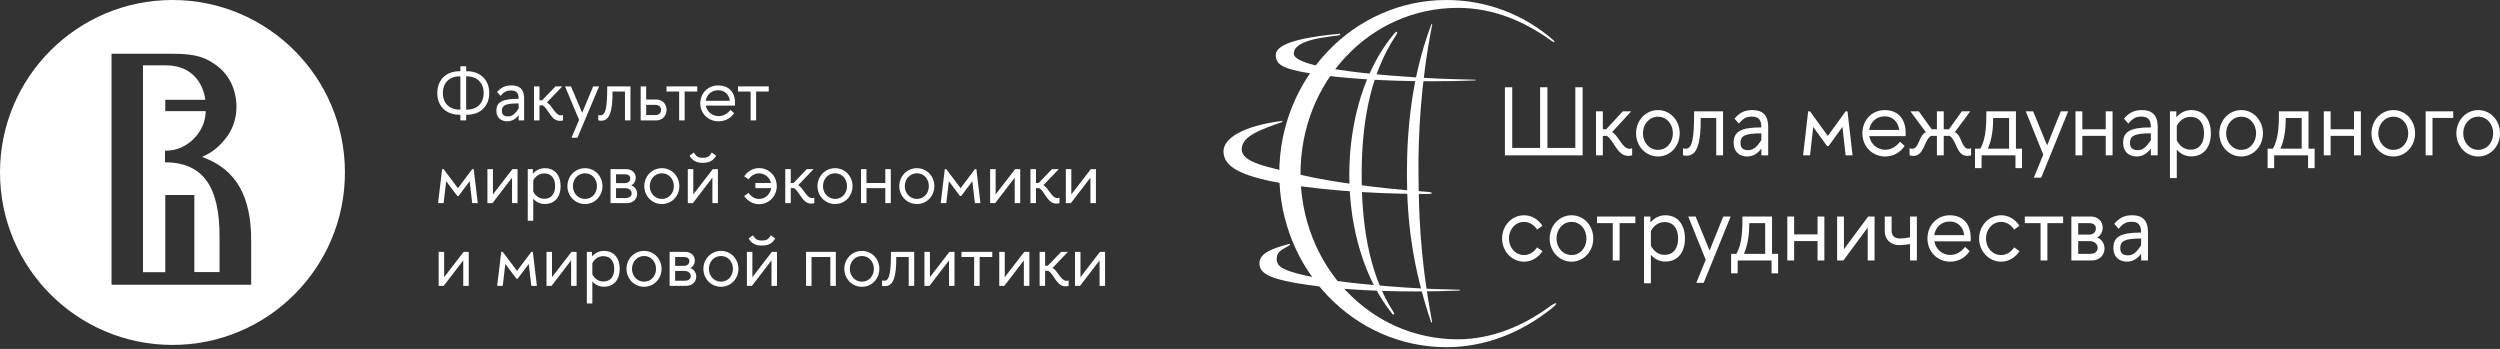 <?xml version="1.0" encoding="UTF-8"?> <svg xmlns="http://www.w3.org/2000/svg" viewBox="0 0 384.00 53.60" data-guides="{&quot;vertical&quot;:[],&quot;horizontal&quot;:[]}"><rect x="0" y="0" width="384.00" height="53.60" fill="#333333" stroke="none"/><path fill="#ffffff" stroke="none" fill-opacity="1" stroke-width="1" stroke-opacity="1" alignment-baseline="baseline" baseline-shift="baseline" id="tSvg15356bacb6f" title="Path 1" d="M116.14 18.495C115.859 18.495 115.578 18.495 115.297 18.495C115.297 17.016 115.297 15.538 115.297 14.059C114.65 14.059 114.003 14.059 113.356 14.059C113.356 13.797 113.356 13.535 113.356 13.273C114.931 13.273 116.506 13.273 118.081 13.273C118.081 13.535 118.081 13.797 118.081 14.059C117.434 14.059 116.787 14.059 116.14 14.059C116.14 15.538 116.14 17.016 116.14 18.495Z"></path><path fill="#ffffff" stroke="none" fill-opacity="1" stroke-width="1" stroke-opacity="1" alignment-baseline="baseline" baseline-shift="baseline" id="tSvgaca83c4d2e" title="Path 2" d="M107.564 15.883C107.564 14.312 108.743 13.122 110.314 13.122C111.861 13.122 112.901 14.057 112.901 15.825C112.901 15.952 112.89 16.091 112.89 16.218C111.396 16.218 109.901 16.218 108.407 16.218C108.615 17.188 109.401 17.835 110.383 17.835C111.11 17.835 111.734 17.465 112.208 16.876C112.397 17.046 112.585 17.215 112.774 17.384C112.197 18.205 111.342 18.632 110.371 18.632C108.8 18.632 107.564 17.454 107.564 15.883ZM110.314 13.861C109.308 13.861 108.557 14.52 108.396 15.478C109.632 15.478 110.868 15.478 112.104 15.478C111.977 14.508 111.296 13.861 110.314 13.861Z"></path><path fill="#ffffff" stroke="none" fill-opacity="1" stroke-width="1" stroke-opacity="1" alignment-baseline="baseline" baseline-shift="baseline" id="tSvgc250fa5c9c" title="Path 3" d="M105.162 18.495C104.881 18.495 104.6 18.495 104.318 18.495C104.318 17.016 104.318 15.538 104.318 14.059C103.671 14.059 103.024 14.059 102.377 14.059C102.377 13.797 102.377 13.535 102.377 13.273C103.953 13.273 105.528 13.273 107.103 13.273C107.103 13.535 107.103 13.797 107.103 14.059C106.456 14.059 105.809 14.059 105.162 14.059C105.162 15.538 105.162 17.016 105.162 18.495Z"></path><path fill="#ffffff" stroke="none" fill-opacity="1" stroke-width="1" stroke-opacity="1" alignment-baseline="baseline" baseline-shift="baseline" id="tSvg46d92f9918" title="Path 4" d="M101.538 16.878C101.538 16.404 101.215 16.104 100.626 16.104C100.168 16.104 99.709 16.104 99.251 16.104C99.251 16.628 99.251 17.151 99.251 17.675C99.717 17.675 100.183 17.675 100.649 17.675C101.238 17.675 101.538 17.351 101.538 16.878ZM100.765 18.495C99.979 18.495 99.193 18.495 98.408 18.495C98.408 16.755 98.408 15.014 98.408 13.273C98.689 13.273 98.97 13.273 99.251 13.273C99.251 13.944 99.251 14.614 99.251 15.284C99.756 15.284 100.26 15.284 100.765 15.284C101.827 15.284 102.382 16.046 102.382 16.878C102.382 17.709 101.827 18.495 100.765 18.495Z"></path><path fill="#ffffff" stroke="none" fill-opacity="1" stroke-width="1" stroke-opacity="1" alignment-baseline="baseline" baseline-shift="baseline" id="tSvgc2dcb7f4ca" title="Path 5" d="M91.895 18.484C91.895 18.206 91.895 17.929 91.895 17.652C91.999 17.698 92.149 17.709 92.241 17.709C93.05 17.709 93.27 16.474 93.27 13.273C94.46 13.273 95.649 13.273 96.839 13.273C96.839 15.014 96.839 16.755 96.839 18.495C96.558 18.495 96.277 18.495 95.996 18.495C95.996 17.016 95.996 15.538 95.996 14.059C95.361 14.059 94.725 14.059 94.09 14.059C94.09 17.074 93.662 18.541 92.345 18.541C92.195 18.541 92.045 18.518 91.895 18.484Z"></path><path fill="#ffffff" stroke="none" fill-opacity="1" stroke-width="1" stroke-opacity="1" alignment-baseline="baseline" baseline-shift="baseline" id="tSvg53f181768d" title="Path 6" d="M87.783 21.152C88.172 20.239 88.561 19.327 88.95 18.414C88.23 16.701 87.51 14.987 86.789 13.273C87.094 13.273 87.398 13.273 87.702 13.273C88.276 14.621 88.849 15.969 89.423 17.317C89.985 15.969 90.547 14.621 91.11 13.273C91.414 13.273 91.718 13.273 92.022 13.273C90.913 15.9 89.804 18.526 88.695 21.152C88.391 21.152 88.087 21.152 87.783 21.152Z"></path><path fill="#ffffff" stroke="none" fill-opacity="1" stroke-width="1" stroke-opacity="1" alignment-baseline="baseline" baseline-shift="baseline" id="tSvg54f73284ad" title="Path 7" d="M82.019 18.495C82.019 16.755 82.019 15.014 82.019 13.273C82.3 13.273 82.582 13.273 82.863 13.273C82.863 13.982 82.863 14.691 82.863 15.399C83.001 15.399 83.14 15.399 83.278 15.399C83.96 14.691 84.642 13.982 85.323 13.273C85.67 13.273 86.016 13.273 86.363 13.273C85.573 14.098 84.784 14.922 83.994 15.746C84.745 16.058 85.253 17.721 86.155 17.721C86.259 17.721 86.363 17.698 86.478 17.652C86.478 17.933 86.478 18.214 86.478 18.495C86.305 18.541 86.144 18.564 86.004 18.564C84.607 18.564 84.226 16.67 83.348 16.185C83.186 16.185 83.024 16.185 82.863 16.185C82.863 16.955 82.863 17.725 82.863 18.495C82.582 18.495 82.3 18.495 82.019 18.495Z"></path><path fill="#ffffff" stroke="none" fill-opacity="1" stroke-width="1" stroke-opacity="1" alignment-baseline="baseline" baseline-shift="baseline" id="tSvg5041fcc163" title="Path 8" d="M77.931 18.632C76.914 18.632 76.244 18.031 76.244 17.026C76.244 15.71 77.053 15.178 79.664 15.178C79.664 15.166 79.664 15.155 79.664 15.143C79.664 14.265 79.294 13.896 78.508 13.896C77.873 13.896 77.457 14.057 76.891 14.727C76.71 14.531 76.529 14.335 76.348 14.138C77.007 13.399 77.619 13.122 78.566 13.122C80.299 13.122 80.507 14.289 80.507 15.132C80.507 16.252 80.507 17.373 80.507 18.494C80.226 18.494 79.945 18.494 79.664 18.494C79.664 18.224 79.664 17.954 79.664 17.685C79.225 18.286 78.613 18.632 77.931 18.632ZM78.046 17.881C78.613 17.881 79.086 17.569 79.664 16.68C79.664 16.414 79.664 16.148 79.664 15.883C77.665 15.883 77.088 16.16 77.088 17.026C77.088 17.65 77.446 17.881 78.046 17.881Z"></path><path fill="#ffffff" stroke="none" fill-opacity="1" stroke-width="1" stroke-opacity="1" alignment-baseline="baseline" baseline-shift="baseline" id="tSvg11a8f4c544a" title="Path 9" d="M70.62 16.842C70.651 16.842 70.682 16.842 70.713 16.842C70.713 15.136 70.713 13.431 70.713 11.725C70.682 11.725 70.651 11.725 70.62 11.725C68.91 11.725 68.021 12.834 68.021 14.289C68.021 15.745 68.91 16.842 70.62 16.842ZM70.713 17.628C70.674 17.628 70.636 17.628 70.597 17.628C68.471 17.628 67.166 16.265 67.166 14.289C67.166 12.314 68.471 10.939 70.597 10.939C70.636 10.939 70.674 10.939 70.713 10.939C70.713 10.685 70.713 10.431 70.713 10.177C71.01 10.177 71.306 10.177 71.602 10.177C71.602 10.431 71.602 10.685 71.602 10.939C71.637 10.939 71.672 10.939 71.706 10.939C73.832 10.939 75.149 12.314 75.149 14.289C75.149 16.265 73.832 17.628 71.706 17.628C71.672 17.628 71.637 17.628 71.602 17.628C71.602 17.917 71.602 18.206 71.602 18.494C71.306 18.494 71.01 18.494 70.713 18.494C70.713 18.206 70.713 17.917 70.713 17.628ZM71.602 16.842C71.629 16.842 71.656 16.842 71.683 16.842C73.393 16.842 74.294 15.745 74.294 14.289C74.294 12.834 73.393 11.725 71.683 11.725C71.656 11.725 71.629 11.725 71.602 11.725C71.602 13.431 71.602 15.136 71.602 16.842Z"></path><path fill="#ffffff" stroke="none" fill-opacity="1" stroke-width="1" stroke-opacity="1" alignment-baseline="baseline" baseline-shift="baseline" id="tSvgac09cbb227" title="Path 10" d="M163.712 25.982C163.993 25.982 164.274 25.982 164.555 25.982C164.555 27.276 164.555 28.57 164.555 29.864C165.553 28.57 166.55 27.276 167.548 25.982C167.809 25.982 168.071 25.982 168.333 25.982C168.333 27.723 168.333 29.463 168.333 31.204C168.052 31.204 167.771 31.204 167.49 31.204C167.49 29.899 167.49 28.593 167.49 27.288C166.489 28.593 165.488 29.899 164.486 31.204C164.228 31.204 163.97 31.204 163.712 31.204C163.712 29.463 163.712 27.723 163.712 25.982Z"></path><path fill="#ffffff" stroke="none" fill-opacity="1" stroke-width="1" stroke-opacity="1" alignment-baseline="baseline" baseline-shift="baseline" id="tSvg160d3cbb549" title="Path 11" d="M158.279 31.204C158.279 29.463 158.279 27.723 158.279 25.982C158.56 25.982 158.841 25.982 159.123 25.982C159.123 26.691 159.123 27.399 159.123 28.108C159.261 28.108 159.4 28.108 159.538 28.108C160.22 27.399 160.902 26.691 161.583 25.982C161.93 25.982 162.276 25.982 162.623 25.982C161.833 26.806 161.044 27.631 160.255 28.454C161.005 28.767 161.514 30.43 162.415 30.43C162.519 30.43 162.623 30.407 162.739 30.361C162.739 30.642 162.739 30.923 162.739 31.204C162.565 31.25 162.404 31.273 162.264 31.273C160.867 31.273 160.486 29.379 159.608 28.894C159.446 28.894 159.284 28.894 159.123 28.894C159.123 29.664 159.123 30.434 159.123 31.204C158.841 31.204 158.56 31.204 158.279 31.204Z"></path><path fill="#ffffff" stroke="none" fill-opacity="1" stroke-width="1" stroke-opacity="1" alignment-baseline="baseline" baseline-shift="baseline" id="tSvg45aa435f8" title="Path 12" d="M152.084 25.983C152.365 25.983 152.647 25.983 152.928 25.983C152.928 27.277 152.928 28.571 152.928 29.864C153.925 28.571 154.922 27.277 155.92 25.983C156.181 25.983 156.443 25.983 156.705 25.983C156.705 27.724 156.705 29.464 156.705 31.205C156.424 31.205 156.143 31.205 155.862 31.205C155.862 29.899 155.862 28.594 155.862 27.288C154.861 28.594 153.86 29.899 152.858 31.205C152.6 31.205 152.342 31.205 152.084 31.205C152.084 29.464 152.084 27.724 152.084 25.983Z"></path><path fill="#ffffff" stroke="none" fill-opacity="1" stroke-width="1" stroke-opacity="1" alignment-baseline="baseline" baseline-shift="baseline" id="tSvga54cade366" title="Path 13" d="M144.497 31.204C144.705 29.463 144.913 27.723 145.121 25.982C145.198 25.982 145.275 25.982 145.351 25.982C146.083 26.957 146.815 27.931 147.547 28.905C148.279 27.931 149.01 26.957 149.742 25.982C149.819 25.982 149.896 25.982 149.973 25.982C150.181 27.723 150.389 29.463 150.596 31.204C150.312 31.204 150.027 31.204 149.742 31.204C149.611 30.079 149.48 28.955 149.349 27.831C148.779 28.589 148.209 29.348 147.639 30.107C147.578 30.107 147.516 30.107 147.455 30.107C146.885 29.348 146.314 28.589 145.744 27.831C145.613 28.955 145.482 30.079 145.351 31.204C145.066 31.204 144.782 31.204 144.497 31.204Z"></path><path fill="#ffffff" stroke="none" fill-opacity="1" stroke-width="1" stroke-opacity="1" alignment-baseline="baseline" baseline-shift="baseline" id="tSvg14135876847" title="Path 14" d="M140.837 26.617C139.762 26.617 138.977 27.506 138.977 28.592C138.977 29.667 139.762 30.556 140.837 30.556C141.923 30.556 142.674 29.667 142.674 28.592C142.674 27.506 141.923 26.617 140.837 26.617ZM138.134 28.592C138.134 27.067 139.312 25.831 140.837 25.831C142.362 25.831 143.517 27.067 143.517 28.592C143.517 30.106 142.362 31.342 140.837 31.342C139.312 31.342 138.134 30.106 138.134 28.592Z"></path><path fill="#ffffff" stroke="none" fill-opacity="1" stroke-width="1" stroke-opacity="1" alignment-baseline="baseline" baseline-shift="baseline" id="tSvg6678287c4f" title="Path 15" d="M133.094 31.205C132.813 31.205 132.532 31.205 132.251 31.205C132.251 29.464 132.251 27.724 132.251 25.983C132.532 25.983 132.813 25.983 133.094 25.983C133.094 26.692 133.094 27.4 133.094 28.109C134.057 28.109 135.019 28.109 135.982 28.109C135.982 27.4 135.982 26.692 135.982 25.983C136.263 25.983 136.544 25.983 136.825 25.983C136.825 27.724 136.825 29.464 136.825 31.205C136.544 31.205 136.263 31.205 135.982 31.205C135.982 30.434 135.982 29.664 135.982 28.894C135.019 28.894 134.057 28.894 133.094 28.894C133.094 29.664 133.094 30.434 133.094 31.205Z"></path><path fill="#ffffff" stroke="none" fill-opacity="1" stroke-width="1" stroke-opacity="1" alignment-baseline="baseline" baseline-shift="baseline" id="tSvgaeb5951e36" title="Path 16" d="M128.269 26.617C127.194 26.617 126.409 27.507 126.409 28.593C126.409 29.667 127.194 30.557 128.269 30.557C129.354 30.557 130.105 29.667 130.105 28.593C130.105 27.507 129.354 26.617 128.269 26.617ZM125.565 28.593C125.565 27.068 126.744 25.832 128.269 25.832C129.793 25.832 130.949 27.068 130.949 28.593C130.949 30.106 129.793 31.343 128.269 31.343C126.744 31.343 125.565 30.106 125.565 28.593Z"></path><path fill="#ffffff" stroke="none" fill-opacity="1" stroke-width="1" stroke-opacity="1" alignment-baseline="baseline" baseline-shift="baseline" id="tSvg109acead6e5" title="Path 17" d="M120.617 31.204C120.617 29.463 120.617 27.723 120.617 25.982C120.898 25.982 121.18 25.982 121.461 25.982C121.461 26.691 121.461 27.399 121.461 28.108C121.599 28.108 121.738 28.108 121.877 28.108C122.558 27.399 123.24 26.691 123.921 25.982C124.268 25.982 124.615 25.982 124.962 25.982C124.172 26.806 123.382 27.631 122.593 28.454C123.344 28.767 123.852 30.43 124.753 30.43C124.857 30.43 124.962 30.407 125.077 30.361C125.077 30.642 125.077 30.923 125.077 31.204C124.903 31.25 124.742 31.273 124.603 31.273C123.205 31.273 122.824 29.379 121.946 28.894C121.784 28.894 121.622 28.894 121.461 28.894C121.461 29.664 121.461 30.434 121.461 31.204C121.18 31.204 120.898 31.204 120.617 31.204Z"></path><path fill="#ffffff" stroke="none" fill-opacity="1" stroke-width="1" stroke-opacity="1" alignment-baseline="baseline" baseline-shift="baseline" id="tSvg4d9983052f" title="Path 18" d="M116.596 30.556C117.555 30.556 118.306 29.817 118.467 28.893C117.655 28.893 116.842 28.893 116.03 28.893C116.03 28.631 116.03 28.369 116.03 28.107C116.827 28.107 117.624 28.107 118.421 28.107C118.225 27.253 117.497 26.629 116.596 26.629C115.926 26.629 115.36 26.998 114.979 27.541C114.755 27.387 114.532 27.233 114.308 27.079C114.829 26.317 115.649 25.82 116.596 25.82C118.121 25.82 119.311 27.056 119.311 28.593C119.311 30.117 118.121 31.365 116.596 31.365C115.649 31.365 114.829 30.868 114.308 30.106C114.532 29.948 114.755 29.79 114.979 29.632C115.36 30.187 115.926 30.556 116.596 30.556Z"></path><path fill="#ffffff" stroke="none" fill-opacity="1" stroke-width="1" stroke-opacity="1" alignment-baseline="baseline" baseline-shift="baseline" id="tSvgab7b50c3b4" title="Path 19" d="M110.268 31.204C109.987 31.204 109.706 31.204 109.424 31.204C109.424 29.898 109.424 28.593 109.424 27.287C108.423 28.593 107.422 29.898 106.421 31.204C106.163 31.204 105.905 31.204 105.647 31.204C105.647 29.463 105.647 27.723 105.647 25.982C105.928 25.982 106.209 25.982 106.49 25.982C106.49 27.276 106.49 28.57 106.49 29.864C107.487 28.57 108.485 27.276 109.482 25.982C109.744 25.982 110.006 25.982 110.268 25.982C110.268 27.723 110.268 29.463 110.268 31.204ZM107.957 25.012C107.056 25.012 106.375 24.734 105.912 23.914C106.135 23.752 106.359 23.591 106.582 23.429C106.941 24.053 107.253 24.238 107.957 24.238C108.662 24.238 108.974 24.053 109.332 23.429C109.555 23.591 109.778 23.752 110.002 23.914C109.54 24.734 108.858 25.012 107.957 25.012Z"></path><path fill="#ffffff" stroke="none" fill-opacity="1" stroke-width="1" stroke-opacity="1" alignment-baseline="baseline" baseline-shift="baseline" id="tSvg1de1c2d351" title="Path 20" d="M101.666 26.617C100.592 26.617 99.806 27.506 99.806 28.592C99.806 29.667 100.592 30.556 101.666 30.556C102.752 30.556 103.503 29.667 103.503 28.592C103.503 27.506 102.752 26.617 101.666 26.617ZM98.963 28.592C98.963 27.067 100.141 25.831 101.666 25.831C103.191 25.831 104.346 27.067 104.346 28.592C104.346 30.106 103.191 31.342 101.666 31.342C100.141 31.342 98.963 30.106 98.963 28.592Z"></path><path fill="#ffffff" stroke="none" fill-opacity="1" stroke-width="1" stroke-opacity="1" alignment-baseline="baseline" baseline-shift="baseline" id="tSvg5e2e9ff1" title="Path 21" d="M93.779 31.205C93.779 29.464 93.779 27.724 93.779 25.983C94.58 25.983 95.381 25.983 96.182 25.983C97.072 25.983 97.649 26.572 97.649 27.3C97.649 27.762 97.43 28.224 96.956 28.478C97.522 28.663 97.868 29.206 97.868 29.795C97.868 30.558 97.245 31.205 96.298 31.205C95.458 31.205 94.619 31.205 93.779 31.205ZM94.623 28.906C94.623 29.41 94.623 29.915 94.623 30.419C95.096 30.419 95.57 30.419 96.043 30.419C96.644 30.419 97.025 30.177 97.025 29.703C97.025 29.229 96.621 28.906 96.02 28.906C95.555 28.906 95.089 28.906 94.623 28.906ZM94.623 26.768C94.623 27.223 94.623 27.677 94.623 28.132C95.069 28.132 95.516 28.132 95.963 28.132C96.471 28.132 96.806 27.843 96.806 27.404C96.806 26.965 96.471 26.768 95.963 26.768C95.516 26.768 95.069 26.768 94.623 26.768Z"></path><path fill="#ffffff" stroke="none" fill-opacity="1" stroke-width="1" stroke-opacity="1" alignment-baseline="baseline" baseline-shift="baseline" id="tSvg12f14e53acf" title="Path 22" d="M89.857 26.617C88.783 26.617 87.997 27.506 87.997 28.592C87.997 29.667 88.783 30.556 89.857 30.556C90.943 30.556 91.694 29.667 91.694 28.592C91.694 27.506 90.943 26.617 89.857 26.617ZM87.154 28.592C87.154 27.067 88.332 25.831 89.857 25.831C91.382 25.831 92.537 27.067 92.537 28.592C92.537 30.106 91.382 31.342 89.857 31.342C88.332 31.342 87.154 30.106 87.154 28.592Z"></path><path fill="#ffffff" stroke="none" fill-opacity="1" stroke-width="1" stroke-opacity="1" alignment-baseline="baseline" baseline-shift="baseline" id="tSvga08989e19f" title="Path 23" d="M83.686 31.33C82.935 31.33 82.346 31.018 81.907 30.522C81.907 31.65 81.907 32.778 81.907 33.907C81.626 33.907 81.344 33.907 81.063 33.907C81.063 31.265 81.063 28.623 81.063 25.982C81.325 25.982 81.587 25.982 81.849 25.982C81.849 26.216 81.849 26.451 81.849 26.686C82.311 26.166 82.935 25.831 83.686 25.831C85.292 25.831 86.112 27.021 86.112 28.592C86.112 30.163 85.292 31.33 83.686 31.33ZM85.268 28.592C85.268 27.449 84.726 26.64 83.605 26.64C82.831 26.64 82.242 27.079 81.907 27.714C81.907 28.288 81.907 28.862 81.907 29.436C82.242 30.083 82.831 30.533 83.605 30.533C84.726 30.533 85.268 29.713 85.268 28.592Z"></path><path fill="#ffffff" stroke="none" fill-opacity="1" stroke-width="1" stroke-opacity="1" alignment-baseline="baseline" baseline-shift="baseline" id="tSvg4dbedf187c" title="Path 24" d="M74.87 25.982C75.151 25.982 75.432 25.982 75.713 25.982C75.713 27.276 75.713 28.57 75.713 29.864C76.711 28.57 77.708 27.276 78.706 25.982C78.968 25.982 79.23 25.982 79.491 25.982C79.491 27.723 79.491 29.463 79.491 31.204C79.21 31.204 78.929 31.204 78.648 31.204C78.648 29.899 78.648 28.593 78.648 27.288C77.647 28.593 76.645 29.899 75.644 31.204C75.386 31.204 75.128 31.204 74.87 31.204C74.87 29.463 74.87 27.723 74.87 25.982Z"></path><path fill="#ffffff" stroke="none" fill-opacity="1" stroke-width="1" stroke-opacity="1" alignment-baseline="baseline" baseline-shift="baseline" id="tSvgd712a1c638" title="Path 25" d="M67.287 31.204C67.495 29.463 67.703 27.723 67.91 25.982C67.987 25.982 68.064 25.982 68.142 25.982C68.873 26.957 69.605 27.931 70.337 28.905C71.068 27.931 71.8 26.957 72.531 25.982C72.608 25.982 72.685 25.982 72.763 25.982C72.97 27.723 73.178 29.463 73.386 31.204C73.101 31.204 72.816 31.204 72.531 31.204C72.4 30.079 72.269 28.955 72.138 27.831C71.569 28.589 70.999 29.348 70.429 30.107C70.367 30.107 70.306 30.107 70.244 30.107C69.674 29.348 69.104 28.589 68.534 27.831C68.404 28.955 68.273 30.079 68.142 31.204C67.857 31.204 67.572 31.204 67.287 31.204Z"></path><path fill="#ffffff" stroke="none" fill-opacity="1" stroke-width="1" stroke-opacity="1" alignment-baseline="baseline" baseline-shift="baseline" id="tSvgfdfd5933ed" title="Path 26" d="M165.118 38.689C165.399 38.689 165.68 38.689 165.961 38.689C165.961 39.983 165.961 41.277 165.961 42.571C166.959 41.277 167.956 39.983 168.953 38.689C169.215 38.689 169.477 38.689 169.739 38.689C169.739 40.43 169.739 42.17 169.739 43.911C169.458 43.911 169.177 43.911 168.895 43.911C168.895 42.605 168.895 41.3 168.895 39.995C167.894 41.3 166.893 42.605 165.892 43.911C165.634 43.911 165.376 43.911 165.118 43.911C165.118 42.17 165.118 40.43 165.118 38.689Z"></path><path fill="#ffffff" stroke="none" fill-opacity="1" stroke-width="1" stroke-opacity="1" alignment-baseline="baseline" baseline-shift="baseline" id="tSvgda7eff800d" title="Path 27" d="M159.685 43.911C159.685 42.17 159.685 40.43 159.685 38.689C159.966 38.689 160.247 38.689 160.528 38.689C160.528 39.398 160.528 40.106 160.528 40.815C160.667 40.815 160.806 40.815 160.944 40.815C161.626 40.106 162.307 39.398 162.989 38.689C163.336 38.689 163.682 38.689 164.029 38.689C163.24 39.513 162.45 40.337 161.661 41.161C162.412 41.473 162.92 43.137 163.821 43.137C163.925 43.137 164.029 43.114 164.144 43.068C164.144 43.349 164.144 43.63 164.144 43.911C163.971 43.957 163.809 43.98 163.671 43.98C162.273 43.98 161.891 42.086 161.013 41.6C160.852 41.6 160.69 41.6 160.528 41.6C160.528 42.371 160.528 43.141 160.528 43.911C160.247 43.911 159.966 43.911 159.685 43.911Z"></path><path fill="#ffffff" stroke="none" fill-opacity="1" stroke-width="1" stroke-opacity="1" alignment-baseline="baseline" baseline-shift="baseline" id="tSvgc913fdfcf5" title="Path 28" d="M153.487 38.689C153.768 38.689 154.05 38.689 154.331 38.689C154.331 39.983 154.331 41.277 154.331 42.571C155.328 41.277 156.326 39.983 157.323 38.689C157.585 38.689 157.847 38.689 158.109 38.689C158.109 40.43 158.109 42.17 158.109 43.911C157.828 43.911 157.546 43.911 157.265 43.911C157.265 42.605 157.265 41.3 157.265 39.995C156.264 41.3 155.263 42.605 154.262 43.911C154.004 43.911 153.745 43.911 153.487 43.911C153.487 42.17 153.487 40.43 153.487 38.689Z"></path><path fill="#ffffff" stroke="none" fill-opacity="1" stroke-width="1" stroke-opacity="1" alignment-baseline="baseline" baseline-shift="baseline" id="tSvg1364ee59c56" title="Path 29" d="M150.472 43.911C150.191 43.911 149.91 43.911 149.628 43.911C149.628 42.432 149.628 40.953 149.628 39.475C148.982 39.475 148.335 39.475 147.688 39.475C147.688 39.213 147.688 38.951 147.688 38.689C149.263 38.689 150.838 38.689 152.413 38.689C152.413 38.951 152.413 39.213 152.413 39.475C151.766 39.475 151.119 39.475 150.472 39.475C150.472 40.953 150.472 42.432 150.472 43.911Z"></path><path fill="#ffffff" stroke="none" fill-opacity="1" stroke-width="1" stroke-opacity="1" alignment-baseline="baseline" baseline-shift="baseline" id="tSvga363a01b7" title="Path 30" d="M141.991 38.689C142.272 38.689 142.553 38.689 142.834 38.689C142.834 39.983 142.834 41.277 142.834 42.571C143.832 41.277 144.829 39.983 145.826 38.689C146.088 38.689 146.35 38.689 146.612 38.689C146.612 40.43 146.612 42.17 146.612 43.911C146.331 43.911 146.05 43.911 145.769 43.911C145.769 42.605 145.769 41.3 145.769 39.995C144.768 41.3 143.766 42.605 142.765 43.911C142.507 43.911 142.249 43.911 141.991 43.911C141.991 42.17 141.991 40.43 141.991 38.689Z"></path><path fill="#ffffff" stroke="none" fill-opacity="1" stroke-width="1" stroke-opacity="1" alignment-baseline="baseline" baseline-shift="baseline" id="tSvgb409ff4c93" title="Path 31" d="M135.478 43.899C135.478 43.622 135.478 43.345 135.478 43.068C135.583 43.114 135.732 43.125 135.825 43.125C136.633 43.125 136.853 41.889 136.853 38.689C138.043 38.689 139.233 38.689 140.423 38.689C140.423 40.43 140.423 42.17 140.423 43.911C140.142 43.911 139.86 43.911 139.579 43.911C139.579 42.432 139.579 40.953 139.579 39.475C138.944 39.475 138.309 39.475 137.673 39.475C137.673 42.49 137.246 43.957 135.929 43.957C135.779 43.957 135.629 43.934 135.478 43.899Z"></path><path fill="#ffffff" stroke="none" fill-opacity="1" stroke-width="1" stroke-opacity="1" alignment-baseline="baseline" baseline-shift="baseline" id="tSvgabf6c982d6" title="Path 32" d="M132.391 39.324C131.316 39.324 130.531 40.214 130.531 41.3C130.531 42.374 131.316 43.264 132.391 43.264C133.477 43.264 134.228 42.374 134.228 41.3C134.228 40.214 133.477 39.324 132.391 39.324ZM129.688 41.3C129.688 39.775 130.866 38.539 132.391 38.539C133.916 38.539 135.071 39.775 135.071 41.3C135.071 42.813 133.916 44.049 132.391 44.049C130.866 44.049 129.688 42.813 129.688 41.3Z"></path><path fill="#ffffff" stroke="none" fill-opacity="1" stroke-width="1" stroke-opacity="1" alignment-baseline="baseline" baseline-shift="baseline" id="tSvg5efe878404" title="Path 33" d="M124.651 43.911C124.37 43.911 124.089 43.911 123.808 43.911C123.808 42.17 123.808 40.43 123.808 38.689C125.333 38.689 126.858 38.689 128.383 38.689C128.383 40.43 128.383 42.17 128.383 43.911C128.102 43.911 127.821 43.911 127.54 43.911C127.54 42.432 127.54 40.953 127.54 39.475C126.577 39.475 125.614 39.475 124.651 39.475C124.651 40.953 124.651 42.432 124.651 43.911Z"></path><path fill="#ffffff" stroke="none" fill-opacity="1" stroke-width="1" stroke-opacity="1" alignment-baseline="baseline" baseline-shift="baseline" id="tSvg113ba3946c9" title="Path 34" d="M119.345 43.911C119.064 43.911 118.782 43.911 118.501 43.911C118.501 42.606 118.501 41.3 118.501 39.995C117.5 41.3 116.499 42.606 115.498 43.911C115.24 43.911 114.982 43.911 114.724 43.911C114.724 42.171 114.724 40.43 114.724 38.69C115.005 38.69 115.286 38.69 115.567 38.69C115.567 39.983 115.567 41.277 115.567 42.571C116.564 41.277 117.562 39.983 118.559 38.69C118.821 38.69 119.083 38.69 119.345 38.69C119.345 40.43 119.345 42.171 119.345 43.911ZM117.034 37.719C116.133 37.719 115.451 37.442 114.989 36.622C115.212 36.46 115.436 36.298 115.659 36.136C116.017 36.76 116.33 36.945 117.034 36.945C117.739 36.945 118.051 36.76 118.409 36.136C118.632 36.298 118.856 36.46 119.079 36.622C118.617 37.442 117.935 37.719 117.034 37.719Z"></path><path fill="#ffffff" stroke="none" fill-opacity="1" stroke-width="1" stroke-opacity="1" alignment-baseline="baseline" baseline-shift="baseline" id="tSvg910f5f7bc9" title="Path 35" d="M110.745 39.324C109.67 39.324 108.884 40.214 108.884 41.3C108.884 42.374 109.67 43.264 110.745 43.264C111.83 43.264 112.581 42.374 112.581 41.3C112.581 40.214 111.83 39.324 110.745 39.324ZM108.041 41.3C108.041 39.775 109.219 38.539 110.745 38.539C112.269 38.539 113.424 39.775 113.424 41.3C113.424 42.813 112.269 44.049 110.745 44.049C109.219 44.049 108.041 42.813 108.041 41.3Z"></path><path fill="#ffffff" stroke="none" fill-opacity="1" stroke-width="1" stroke-opacity="1" alignment-baseline="baseline" baseline-shift="baseline" id="tSvg196ccf238a" title="Path 36" d="M102.855 43.911C102.855 42.17 102.855 40.43 102.855 38.689C103.656 38.689 104.457 38.689 105.258 38.689C106.147 38.689 106.725 39.279 106.725 40.006C106.725 40.468 106.506 40.931 106.032 41.185C106.599 41.369 106.945 41.912 106.945 42.502C106.945 43.264 106.321 43.911 105.374 43.911C104.534 43.911 103.695 43.911 102.855 43.911ZM103.699 41.612C103.699 42.117 103.699 42.621 103.699 43.125C104.173 43.125 104.646 43.125 105.12 43.125C105.72 43.125 106.101 42.883 106.101 42.409C106.101 41.935 105.697 41.612 105.097 41.612C104.631 41.612 104.165 41.612 103.699 41.612ZM103.699 39.475C103.699 39.929 103.699 40.384 103.699 40.838C104.146 40.838 104.592 40.838 105.039 40.838C105.547 40.838 105.882 40.549 105.882 40.11C105.882 39.671 105.547 39.475 105.039 39.475C104.592 39.475 104.146 39.475 103.699 39.475Z"></path><path fill="#ffffff" stroke="none" fill-opacity="1" stroke-width="1" stroke-opacity="1" alignment-baseline="baseline" baseline-shift="baseline" id="tSvg64b147a224" title="Path 37" d="M98.932 39.324C97.858 39.324 97.073 40.214 97.073 41.3C97.073 42.374 97.858 43.264 98.932 43.264C100.018 43.264 100.769 42.374 100.769 41.3C100.769 40.214 100.018 39.324 98.932 39.324ZM96.229 41.3C96.229 39.775 97.408 38.539 98.932 38.539C100.457 38.539 101.613 39.775 101.613 41.3C101.613 42.813 100.457 44.049 98.932 44.049C97.408 44.049 96.229 42.813 96.229 41.3Z"></path><path fill="#ffffff" stroke="none" fill-opacity="1" stroke-width="1" stroke-opacity="1" alignment-baseline="baseline" baseline-shift="baseline" id="tSvg2995f9baff" title="Path 38" d="M92.763 44.038C92.012 44.038 91.422 43.726 90.984 43.229C90.984 44.357 90.984 45.486 90.984 46.614C90.703 46.614 90.421 46.614 90.14 46.614C90.14 43.972 90.14 41.331 90.14 38.689C90.402 38.689 90.664 38.689 90.926 38.689C90.926 38.924 90.926 39.159 90.926 39.394C91.388 38.874 92.012 38.539 92.763 38.539C94.368 38.539 95.189 39.729 95.189 41.3C95.189 42.871 94.368 44.038 92.763 44.038ZM94.345 41.3C94.345 40.156 93.802 39.347 92.682 39.347C91.908 39.347 91.319 39.786 90.984 40.422C90.984 40.996 90.984 41.569 90.984 42.143C91.319 42.79 91.908 43.241 92.682 43.241C93.802 43.241 94.345 42.42 94.345 41.3Z"></path><path fill="#ffffff" stroke="none" fill-opacity="1" stroke-width="1" stroke-opacity="1" alignment-baseline="baseline" baseline-shift="baseline" id="tSvgbf297226ed" title="Path 39" d="M83.944 38.689C84.225 38.689 84.506 38.689 84.787 38.689C84.787 39.983 84.787 41.277 84.787 42.571C85.785 41.277 86.782 39.983 87.78 38.689C88.042 38.689 88.304 38.689 88.566 38.689C88.566 40.43 88.566 42.17 88.566 43.911C88.284 43.911 88.003 43.911 87.722 43.911C87.722 42.605 87.722 41.3 87.722 39.995C86.721 41.3 85.719 42.605 84.718 43.911C84.46 43.911 84.202 43.911 83.944 43.911C83.944 42.17 83.944 40.43 83.944 38.689Z"></path><path fill="#ffffff" stroke="none" fill-opacity="1" stroke-width="1" stroke-opacity="1" alignment-baseline="baseline" baseline-shift="baseline" id="tSvgbe1f37f263" title="Path 40" d="M76.367 43.911C76.575 42.17 76.783 40.43 76.991 38.689C77.069 38.689 77.145 38.689 77.223 38.689C77.954 39.663 78.686 40.638 79.417 41.612C80.149 40.638 80.881 39.663 81.612 38.689C81.689 38.689 81.766 38.689 81.844 38.689C82.051 40.43 82.259 42.17 82.467 43.911C82.182 43.911 81.897 43.911 81.612 43.911C81.481 42.786 81.35 41.662 81.219 40.538C80.65 41.296 80.08 42.055 79.51 42.813C79.448 42.813 79.387 42.813 79.325 42.813C78.755 42.055 78.185 41.296 77.615 40.538C77.485 41.662 77.354 42.786 77.223 43.911C76.938 43.911 76.652 43.911 76.367 43.911Z"></path><path fill="#ffffff" stroke="none" fill-opacity="1" stroke-width="1" stroke-opacity="1" alignment-baseline="baseline" baseline-shift="baseline" id="tSvg644817f62a" title="Path 41" d="M67.377 38.689C67.658 38.689 67.939 38.689 68.22 38.689C68.22 39.983 68.22 41.277 68.22 42.571C69.218 41.277 70.215 39.983 71.212 38.689C71.474 38.689 71.736 38.689 71.998 38.689C71.998 40.43 71.998 42.17 71.998 43.911C71.717 43.911 71.436 43.911 71.155 43.911C71.155 42.605 71.155 41.3 71.155 39.995C70.153 41.3 69.152 42.605 68.15 43.911C67.893 43.911 67.635 43.911 67.377 43.911C67.377 42.17 67.377 40.43 67.377 38.689Z"></path><path fill="#ffffff" stroke="none" fill-opacity="1" stroke-width="1" stroke-opacity="1" alignment-baseline="baseline" baseline-shift="baseline" id="tSvg128fd97120a" title="Path 43" d="M25.344 24.921C25.344 24.331 25.344 23.74 25.344 23.15C25.344 23.15 25.369 23.15 25.382 23.15C27.639 23.15 29.239 22.022 30.21 20.805C31.313 19.463 31.546 18.202 31.597 17.074C29.527 17.074 27.458 17.074 25.388 17.074C25.388 16.492 25.388 15.91 25.388 15.328C27.439 15.328 29.489 15.328 31.54 15.328C31.382 14.143 30.929 12.971 30.197 12.082C28.786 10.33 26.794 10.04 25.477 10.04C24.306 10.04 23.136 10.04 21.966 10.04C21.966 20.629 21.966 31.218 21.966 41.806C23.107 41.806 24.248 41.806 25.388 41.806C25.388 37.854 25.388 33.903 25.388 29.951C26.876 29.951 28.363 29.951 29.851 29.951C29.851 33.898 29.851 37.846 29.851 41.794C31.141 41.794 32.431 41.794 33.721 41.794C33.721 39.955 33.721 38.117 33.721 36.279C33.721 28.942 31.376 24.934 25.344 24.934"></path><path fill="#ffffff" stroke="none" fill-opacity="1" stroke-width="1" stroke-opacity="1" alignment-baseline="baseline" baseline-shift="baseline" id="tSvg1424a00c521" title="Path 44" d="M38.579 43.735C31.43 43.735 24.28 43.735 17.131 43.735C17.131 31.909 17.131 20.083 17.131 8.257C19.635 8.257 22.14 8.257 24.644 8.257C24.713 8.257 24.77 8.257 24.827 8.257C25.434 8.257 26.041 8.257 26.648 8.257C30.247 8.257 31.753 8.893 33.455 10.204C35.932 12.146 36.323 14.969 36.323 16.381C36.323 18.133 35.787 19.98 34.476 21.486C33.789 22.312 32.743 23.39 31.022 24.102C36.474 26.03 38.579 30.411 38.579 36.922C38.579 39.191 38.579 41.46 38.579 43.729C38.579 43.731 38.579 43.733 38.579 43.735ZM26.491 0C11.862 0 0 11.862 0 26.491C0 41.119 11.862 52.981 26.491 52.981C41.119 52.981 52.981 41.119 52.981 26.491C52.981 11.862 41.119 0 26.491 0Z"></path><path fill="#ffffff" stroke="none" fill-opacity="1" stroke-width="1" stroke-opacity="1" alignment-baseline="baseline" baseline-shift="baseline" id="tSvg1b68da28c1" title="Path 45" d="M231.154 23.856C235.133 23.856 239.111 23.856 243.09 23.856C243.09 20.371 243.09 16.886 243.09 13.4C242.716 13.4 242.343 13.4 241.969 13.4C241.969 16.507 241.969 19.614 241.969 22.721C240.54 22.721 239.112 22.721 237.683 22.721C237.683 19.614 237.683 16.507 237.683 13.4C237.309 13.4 236.935 13.4 236.561 13.4C236.561 16.507 236.561 19.614 236.561 22.721C235.133 22.721 233.704 22.721 232.276 22.721C232.276 19.614 232.276 16.507 232.276 13.4C231.902 13.4 231.528 13.4 231.154 13.4C231.154 16.886 231.154 20.371 231.154 23.856C231.154 23.856 231.154 23.856 231.154 23.856ZM245.146 23.856C245.496 23.856 245.846 23.856 246.196 23.856C246.196 22.86 246.196 21.864 246.196 20.868C246.397 20.868 246.598 20.868 246.799 20.868C247.893 21.496 248.367 23.946 250.107 23.946C250.28 23.946 250.481 23.916 250.697 23.856C250.697 23.492 250.697 23.129 250.697 22.766C250.553 22.825 250.424 22.855 250.294 22.855C249.173 22.855 248.54 20.704 247.605 20.301C248.587 19.236 249.57 18.17 250.553 17.105C250.121 17.105 249.69 17.105 249.258 17.105C248.41 18.021 247.561 18.937 246.713 19.853C246.54 19.853 246.367 19.853 246.195 19.853C246.195 18.937 246.195 18.021 246.195 17.105C245.845 17.105 245.495 17.105 245.145 17.105C245.145 19.355 245.145 21.606 245.145 23.856C245.145 23.856 245.146 23.856 245.146 23.856ZM254.667 17.926C256.019 17.926 256.954 19.077 256.954 20.48C256.954 21.869 256.019 23.019 254.667 23.019C253.329 23.019 252.352 21.869 252.352 20.48C252.352 19.076 253.33 17.926 254.667 17.926ZM251.302 20.48C251.302 22.437 252.768 24.035 254.667 24.035C256.565 24.035 258.003 22.437 258.003 20.48C258.003 18.508 256.565 16.91 254.667 16.91C252.768 16.91 251.302 18.508 251.302 20.48ZM258.507 23.841C258.693 23.886 258.88 23.916 259.067 23.916C260.706 23.916 261.239 22.019 261.239 18.12C262.03 18.12 262.821 18.12 263.612 18.12C263.612 20.032 263.612 21.944 263.612 23.856C263.962 23.856 264.312 23.856 264.661 23.856C264.661 21.606 264.661 19.355 264.661 17.105C263.18 17.105 261.699 17.105 260.218 17.105C260.218 21.242 259.944 22.841 258.937 22.841C258.823 22.841 258.635 22.826 258.507 22.766C258.507 23.125 258.507 23.483 258.507 23.842C258.507 23.842 258.507 23.841 258.507 23.841ZM268.386 24.035C269.235 24.035 269.998 23.587 270.544 22.81C270.544 23.159 270.544 23.507 270.544 23.856C270.894 23.856 271.243 23.856 271.593 23.856C271.593 22.407 271.593 20.958 271.593 19.509C271.593 18.419 271.335 16.91 269.177 16.91C267.998 16.91 267.236 17.268 266.416 18.224C266.641 18.478 266.866 18.732 267.092 18.985C267.797 18.119 268.314 17.91 269.105 17.91C270.083 17.91 270.543 18.388 270.543 19.523C270.543 19.538 270.543 19.553 270.543 19.568C267.293 19.568 266.286 20.256 266.286 21.958C266.286 23.258 267.12 24.035 268.385 24.035C268.386 24.035 268.386 24.035 268.386 24.035ZM268.531 23.064C267.782 23.064 267.337 22.766 267.337 21.959C267.337 20.839 268.056 20.481 270.544 20.481C270.544 20.824 270.544 21.168 270.544 21.511C269.825 22.661 269.236 23.064 268.531 23.064ZM286.062 20.48C286.062 22.512 287.6 24.035 289.556 24.035C290.765 24.035 291.829 23.482 292.548 22.422C292.313 22.203 292.078 21.984 291.843 21.765C291.253 22.526 290.477 23.004 289.571 23.004C288.349 23.004 287.371 22.168 287.112 20.913C288.972 20.913 290.832 20.913 292.692 20.913C292.692 20.749 292.706 20.57 292.706 20.406C292.706 18.12 291.412 16.91 289.485 16.91C287.529 16.91 286.062 18.449 286.062 20.48C286.062 20.48 286.062 20.48 286.062 20.48ZM289.484 17.867C290.707 17.867 291.556 18.703 291.714 19.957C290.175 19.957 288.636 19.957 287.098 19.957C287.298 18.718 288.233 17.867 289.484 17.867ZM293.31 23.856C293.526 23.916 293.713 23.946 293.9 23.946C295.582 23.946 295.525 21.496 296.618 20.869C296.915 20.869 297.213 20.869 297.51 20.869C297.51 21.865 297.51 22.861 297.51 23.857C297.86 23.857 298.209 23.857 298.559 23.857C298.559 22.861 298.559 21.865 298.559 20.869C298.856 20.869 299.154 20.869 299.451 20.869C300.545 21.496 300.487 23.946 302.169 23.946C302.357 23.946 302.543 23.916 302.759 23.856C302.759 23.493 302.759 23.13 302.759 22.766C302.615 22.826 302.486 22.856 302.357 22.856C301.292 22.856 301.335 20.765 300.256 20.302C301.047 19.236 301.838 18.171 302.629 17.105C302.198 17.105 301.766 17.105 301.335 17.105C300.678 18.021 300.021 18.937 299.365 19.854C299.096 19.854 298.828 19.854 298.559 19.854C298.559 18.937 298.559 18.021 298.559 17.105C298.209 17.105 297.86 17.105 297.51 17.105C297.51 18.021 297.51 18.937 297.51 19.854C297.241 19.854 296.973 19.854 296.704 19.854C296.048 18.937 295.391 18.021 294.734 17.105C294.303 17.105 293.871 17.105 293.44 17.105C294.231 18.171 295.022 19.236 295.813 20.302C294.734 20.765 294.777 22.856 293.713 22.856C293.584 22.856 293.455 22.826 293.31 22.766C293.31 23.13 293.31 23.493 293.31 23.856ZM304.37 23.856C306.105 23.856 307.841 23.856 309.576 23.856C309.576 24.514 309.576 25.171 309.576 25.828C309.911 25.828 310.247 25.828 310.583 25.828C310.583 24.832 310.583 23.836 310.583 22.84C310.271 22.84 309.959 22.84 309.648 22.84C309.648 20.928 309.648 19.016 309.648 17.104C308.133 17.104 306.618 17.104 305.104 17.104C305.104 18.882 305.104 21.257 304.169 22.84C303.901 22.84 303.632 22.84 303.363 22.84C303.363 23.836 303.363 24.832 303.363 25.828C303.699 25.828 304.035 25.828 304.37 25.828C304.37 25.171 304.37 24.514 304.37 23.856C304.37 23.856 304.37 23.856 304.37 23.856ZM308.598 22.84C307.509 22.84 306.421 22.84 305.333 22.84C305.98 21.347 306.152 19.733 306.152 18.12C306.967 18.12 307.782 18.12 308.597 18.12C308.597 19.694 308.597 21.267 308.597 22.84C308.597 22.84 308.597 22.84 308.598 22.84ZM312.395 27.291C312.773 27.291 313.152 27.291 313.531 27.291C314.911 23.896 316.292 20.5 317.673 17.104C317.294 17.104 316.916 17.104 316.537 17.104C315.837 18.847 315.137 20.59 314.437 22.332C313.723 20.59 313.009 18.847 312.294 17.104C311.916 17.104 311.537 17.104 311.158 17.104C312.055 19.32 312.951 21.536 313.847 23.751C313.363 24.931 312.88 26.111 312.396 27.291C312.395 27.291 312.395 27.291 312.395 27.291ZM319.844 23.856C319.844 22.86 319.844 21.864 319.844 20.868C321.043 20.868 322.241 20.868 323.439 20.868C323.439 21.864 323.439 22.86 323.439 23.856C323.789 23.856 324.139 23.856 324.489 23.856C324.489 21.605 324.489 19.355 324.489 17.104C324.139 17.104 323.789 17.104 323.439 17.104C323.439 18.02 323.439 18.936 323.439 19.852C322.241 19.852 321.043 19.852 319.844 19.852C319.844 18.936 319.844 18.02 319.844 17.104C319.494 17.104 319.144 17.104 318.795 17.104C318.795 19.355 318.795 21.605 318.795 23.856C319.144 23.856 319.494 23.856 319.844 23.856ZM328.214 24.035C329.063 24.035 329.825 23.587 330.372 22.81C330.372 23.158 330.372 23.507 330.372 23.855C330.721 23.855 331.071 23.855 331.421 23.855C331.421 22.406 331.421 20.957 331.421 19.508C331.421 18.418 331.162 16.909 329.005 16.909C327.825 16.909 327.063 17.268 326.243 18.224C326.469 18.477 326.694 18.731 326.919 18.985C327.624 18.119 328.142 17.909 328.933 17.909C329.911 17.909 330.371 18.388 330.371 19.523C330.371 19.538 330.371 19.553 330.371 19.568C327.12 19.568 326.114 20.255 326.114 21.958C326.114 23.257 326.948 24.034 328.214 24.034C328.214 24.034 328.214 24.035 328.214 24.035ZM328.359 23.064C327.61 23.064 327.165 22.765 327.165 21.959C327.165 20.839 327.884 20.48 330.372 20.48C330.372 20.824 330.372 21.167 330.372 21.511C329.652 22.661 329.064 23.064 328.359 23.064ZM336.57 24.02C338.569 24.02 339.59 22.511 339.59 20.48C339.59 18.448 338.569 16.91 336.57 16.91C335.636 16.91 334.859 17.343 334.284 18.015C334.284 17.711 334.284 17.407 334.284 17.104C333.957 17.104 333.631 17.104 333.305 17.104C333.305 20.519 333.305 23.935 333.305 27.351C333.655 27.351 334.005 27.351 334.355 27.351C334.355 25.892 334.355 24.433 334.355 22.974C334.902 23.616 335.635 24.019 336.57 24.019C336.57 24.019 336.57 24.02 336.57 24.02ZM338.54 20.48C338.54 21.929 337.864 22.989 336.469 22.989C335.505 22.989 334.773 22.407 334.355 21.57C334.355 20.828 334.355 20.087 334.355 19.345C334.772 18.523 335.505 17.956 336.469 17.956C337.864 17.956 338.54 19.002 338.54 20.48C338.54 20.48 338.54 20.48 338.54 20.48ZM344.25 17.926C345.602 17.926 346.537 19.076 346.537 20.48C346.537 21.869 345.602 23.019 344.25 23.019C342.913 23.019 341.935 21.869 341.935 20.48C341.935 19.076 342.913 17.926 344.25 17.926ZM340.885 20.48C340.885 22.437 342.352 24.035 344.25 24.035C346.148 24.035 347.587 22.437 347.587 20.48C347.587 18.508 346.148 16.91 344.25 16.91C342.352 16.91 340.885 18.508 340.885 20.48ZM349.312 23.856C351.047 23.856 352.783 23.856 354.518 23.856C354.518 24.513 354.518 25.17 354.518 25.828C354.854 25.828 355.189 25.828 355.525 25.828C355.525 24.832 355.525 23.836 355.525 22.84C355.213 22.84 354.902 22.84 354.59 22.84C354.59 20.928 354.59 19.016 354.59 17.104C353.075 17.104 351.561 17.104 350.046 17.104C350.046 18.881 350.046 21.257 349.112 22.84C348.843 22.84 348.575 22.84 348.306 22.84C348.306 23.836 348.306 24.832 348.306 25.828C348.642 25.828 348.977 25.828 349.312 25.828C349.312 25.17 349.312 24.513 349.312 23.856C349.312 23.856 349.312 23.856 349.312 23.856ZM353.54 22.84C352.452 22.84 351.363 22.84 350.275 22.84C350.923 21.346 351.095 19.733 351.095 18.12C351.91 18.12 352.725 18.12 353.54 18.12C353.54 19.693 353.54 21.266 353.54 22.84C353.54 22.84 353.54 22.84 353.54 22.84ZM357.984 23.856C357.984 22.86 357.984 21.864 357.984 20.868C359.183 20.868 360.381 20.868 361.579 20.868C361.579 21.864 361.579 22.86 361.579 23.856C361.929 23.856 362.279 23.856 362.629 23.856C362.629 21.605 362.629 19.355 362.629 17.104C362.279 17.104 361.929 17.104 361.579 17.104C361.579 18.02 361.579 18.936 361.579 19.852C360.381 19.852 359.183 19.852 357.984 19.852C357.984 18.936 357.984 18.02 357.984 17.104C357.635 17.104 357.285 17.104 356.935 17.104C356.935 19.355 356.935 21.605 356.935 23.856C357.285 23.856 357.635 23.856 357.984 23.856ZM367.62 17.926C368.972 17.926 369.907 19.076 369.907 20.48C369.907 21.869 368.972 23.019 367.62 23.019C366.282 23.019 365.305 21.869 365.305 20.48C365.305 19.076 366.283 17.926 367.62 17.926ZM364.255 20.48C364.255 22.437 365.721 24.035 367.62 24.035C369.518 24.035 370.956 22.437 370.956 20.48C370.956 18.508 369.518 16.91 367.62 16.91C365.721 16.91 364.255 18.508 364.255 20.48ZM372.582 17.104C372.582 19.354 372.582 21.605 372.582 23.855C372.932 23.855 373.281 23.855 373.631 23.855C373.631 21.943 373.631 20.031 373.631 18.119C374.691 18.119 375.75 18.119 376.81 18.119C376.81 17.78 376.81 17.442 376.81 17.103C375.401 17.103 373.991 17.103 372.582 17.103C372.582 17.103 372.582 17.104 372.582 17.104ZM380.665 17.925C382.016 17.925 382.951 19.076 382.951 20.479C382.951 21.869 382.016 23.018 380.665 23.018C379.327 23.018 378.349 21.868 378.349 20.479C378.349 19.075 379.327 17.925 380.665 17.925ZM377.299 20.479C377.299 22.436 378.766 24.034 380.665 24.034C382.562 24.034 384.001 22.436 384.001 20.479C384.001 18.507 382.562 16.909 380.665 16.909C378.766 16.909 377.299 18.507 377.299 20.479ZM241.393 34.081C242.745 34.081 243.679 35.231 243.679 36.635C243.679 38.024 242.745 39.174 241.393 39.174C240.055 39.174 239.077 38.024 239.077 36.635C239.077 35.231 240.056 34.081 241.393 34.081ZM238.028 36.635C238.028 38.592 239.495 40.19 241.393 40.19C243.291 40.19 244.729 38.592 244.729 36.635C244.729 34.663 243.291 33.065 241.393 33.065C239.495 33.065 238.028 34.663 238.028 36.635ZM248.77 40.011C248.77 38.099 248.77 36.187 248.77 34.275C249.576 34.275 250.381 34.275 251.187 34.275C251.187 33.936 251.187 33.598 251.187 33.259C249.226 33.259 247.266 33.259 245.305 33.259C245.305 33.598 245.305 33.936 245.305 34.275C246.11 34.275 246.915 34.275 247.721 34.275C247.721 36.187 247.721 38.099 247.721 40.011C248.071 40.011 248.42 40.011 248.77 40.011ZM255.789 40.176C257.788 40.176 258.808 38.667 258.808 36.636C258.808 34.604 257.788 33.066 255.789 33.066C254.854 33.066 254.077 33.499 253.502 34.171C253.502 33.867 253.502 33.563 253.502 33.26C253.176 33.26 252.85 33.26 252.524 33.26C252.524 36.675 252.524 40.091 252.524 43.506C252.874 43.506 253.224 43.506 253.574 43.506C253.574 42.047 253.574 40.589 253.574 39.13C254.12 39.772 254.853 40.175 255.788 40.175C255.788 40.175 255.789 40.175 255.789 40.176ZM257.759 36.636C257.759 38.084 257.083 39.145 255.688 39.145C254.724 39.145 253.991 38.563 253.574 37.726C253.574 36.984 253.574 36.242 253.574 35.501C253.991 34.679 254.724 34.111 255.688 34.111C257.083 34.111 257.759 35.157 257.759 36.636C257.759 36.636 257.759 36.636 257.759 36.636ZM260.549 43.447C260.928 43.447 261.306 43.447 261.685 43.447C263.066 40.051 264.446 36.655 265.827 33.26C265.449 33.26 265.07 33.26 264.691 33.26C263.991 35.002 263.291 36.745 262.591 38.488C261.877 36.745 261.163 35.002 260.448 33.26C260.07 33.26 259.691 33.26 259.313 33.26C260.209 35.475 261.106 37.691 262.002 39.907C261.518 41.087 261.034 42.267 260.549 43.447C260.549 43.447 260.549 43.447 260.549 43.447ZM266.905 40.011C268.641 40.011 270.376 40.011 272.111 40.011C272.111 40.668 272.111 41.326 272.111 41.983C272.447 41.983 272.783 41.983 273.118 41.983C273.118 40.987 273.118 39.991 273.118 38.995C272.807 38.995 272.495 38.995 272.183 38.995C272.183 37.083 272.183 35.171 272.183 33.259C270.669 33.259 269.154 33.259 267.639 33.259C267.639 35.036 267.639 37.412 266.705 38.995C266.437 38.995 266.168 38.995 265.9 38.995C265.9 39.991 265.9 40.987 265.9 41.983C266.235 41.983 266.57 41.983 266.906 41.983C266.906 41.326 266.906 40.668 266.906 40.011C266.906 40.011 266.905 40.011 266.905 40.011ZM271.133 38.995C270.045 38.995 268.957 38.995 267.868 38.995C268.516 37.501 268.689 35.888 268.689 34.275C269.503 34.275 270.318 34.275 271.133 34.275C271.133 35.848 271.133 37.422 271.133 38.995C271.133 38.995 271.133 38.995 271.133 38.995ZM275.578 40.011C275.578 39.015 275.578 38.019 275.578 37.023C276.776 37.023 277.974 37.023 279.173 37.023C279.173 38.019 279.173 39.015 279.173 40.011C279.523 40.011 279.872 40.011 280.222 40.011C280.222 37.761 280.222 35.51 280.222 33.26C279.872 33.26 279.523 33.26 279.173 33.26C279.173 34.176 279.173 35.092 279.173 36.008C277.974 36.008 276.776 36.008 275.578 36.008C275.578 35.092 275.578 34.176 275.578 33.26C275.228 33.26 274.878 33.26 274.528 33.26C274.528 35.51 274.528 37.761 274.528 40.011C274.878 40.011 275.228 40.011 275.578 40.011ZM282.179 33.26C282.179 35.51 282.179 37.761 282.179 40.011C282.5 40.011 282.822 40.011 283.143 40.011C284.389 38.323 285.636 36.635 286.882 34.948C286.882 36.635 286.882 38.323 286.882 40.011C287.232 40.011 287.582 40.011 287.932 40.011C287.932 37.761 287.932 35.51 287.932 33.26C287.605 33.26 287.279 33.26 286.953 33.26C285.712 34.933 284.47 36.606 283.228 38.279C283.228 36.606 283.228 34.933 283.228 33.26C282.879 33.26 282.529 33.26 282.179 33.26ZM289.499 35.426C289.499 37.054 290.708 37.651 291.714 37.651C292.145 37.651 292.821 37.577 293.382 37.486C293.382 38.328 293.382 39.169 293.382 40.011C293.732 40.011 294.082 40.011 294.432 40.011C294.432 37.761 294.432 35.51 294.432 33.26C294.082 33.26 293.732 33.26 293.382 33.26C293.382 34.325 293.382 35.391 293.382 36.456C292.894 36.56 292.231 36.635 291.829 36.635C291.01 36.635 290.549 36.187 290.549 35.44C290.549 34.713 290.549 33.986 290.549 33.259C290.199 33.259 289.849 33.259 289.499 33.259C289.499 33.981 289.499 34.703 289.499 35.425C289.499 35.425 289.499 35.426 289.499 35.426ZM296.057 36.636C296.057 38.667 297.596 40.191 299.552 40.191C300.76 40.191 301.824 39.638 302.543 38.577C302.308 38.358 302.073 38.139 301.838 37.92C301.249 38.681 300.472 39.16 299.566 39.16C298.344 39.16 297.366 38.324 297.107 37.069C298.967 37.069 300.828 37.069 302.688 37.069C302.688 36.904 302.702 36.725 302.702 36.561C302.702 34.276 301.407 33.066 299.481 33.066C297.525 33.066 296.058 34.604 296.058 36.636C296.058 36.636 296.057 36.636 296.057 36.636ZM299.48 34.022C300.702 34.022 301.551 34.858 301.709 36.113C300.171 36.113 298.632 36.113 297.093 36.113C297.294 34.873 298.229 34.022 299.48 34.022ZM309.374 37.995C308.914 38.697 308.195 39.175 307.375 39.175C306.023 39.175 305.045 38.025 305.045 36.636C305.045 35.232 306.024 34.082 307.375 34.082C308.195 34.082 308.914 34.56 309.374 35.262C309.647 35.068 309.921 34.874 310.194 34.68C309.547 33.694 308.54 33.066 307.375 33.066C305.477 33.066 303.995 34.664 303.995 36.636C303.995 38.593 305.477 40.191 307.375 40.191C308.54 40.191 309.547 39.564 310.194 38.578C309.921 38.383 309.647 38.189 309.374 37.995ZM314.479 40.012C314.479 38.1 314.479 36.188 314.479 34.276C315.285 34.276 316.09 34.276 316.896 34.276C316.896 33.937 316.896 33.598 316.896 33.26C314.935 33.26 312.974 33.26 311.014 33.26C311.014 33.598 311.014 33.937 311.014 34.276C311.819 34.276 312.625 34.276 313.43 34.276C313.43 36.188 313.43 38.1 313.43 40.012C313.78 40.012 314.129 40.012 314.479 40.012ZM318.162 40.012C319.207 40.012 320.252 40.012 321.297 40.012C322.476 40.012 323.253 39.175 323.253 38.189C323.253 37.428 322.821 36.726 322.116 36.486C322.706 36.158 322.979 35.56 322.979 34.963C322.979 34.022 322.26 33.26 321.152 33.26C320.155 33.26 319.159 33.26 318.162 33.26C318.162 35.511 318.162 37.761 318.162 40.012ZM319.211 37.039C319.791 37.039 320.371 37.039 320.951 37.039C321.699 37.039 322.202 37.457 322.202 38.07C322.202 38.682 321.728 38.996 320.98 38.996C320.39 38.996 319.801 38.996 319.211 38.996C319.211 38.343 319.211 37.691 319.211 37.039ZM319.211 34.276C319.767 34.276 320.323 34.276 320.88 34.276C321.512 34.276 321.928 34.529 321.928 35.097C321.928 35.664 321.512 36.038 320.88 36.038C320.323 36.038 319.767 36.038 319.211 36.038C319.211 35.451 319.211 34.863 319.211 34.276ZM326.718 40.191C327.567 40.191 328.329 39.743 328.876 38.966C328.876 39.314 328.876 39.663 328.876 40.011C329.226 40.011 329.575 40.011 329.925 40.011C329.925 38.562 329.925 37.113 329.925 35.664C329.925 34.574 329.666 33.065 327.509 33.065C326.329 33.065 325.567 33.424 324.747 34.379C324.973 34.633 325.198 34.887 325.423 35.141C326.128 34.275 326.646 34.065 327.437 34.065C328.415 34.065 328.874 34.543 328.874 35.679C328.874 35.694 328.874 35.709 328.874 35.723C325.624 35.723 324.618 36.411 324.618 38.114C324.618 39.413 325.452 40.19 326.717 40.19C326.718 40.19 326.718 40.19 326.718 40.191ZM326.862 39.22C326.114 39.22 325.669 38.921 325.669 38.115C325.669 36.995 326.388 36.636 328.876 36.636C328.876 36.98 328.876 37.323 328.876 37.666C328.156 38.817 327.567 39.22 326.862 39.22ZM276.958 23.856C277.313 23.856 277.668 23.856 278.023 23.856C278.186 22.402 278.348 20.948 278.511 19.494C279.221 20.475 279.93 21.456 280.639 22.437C280.716 22.437 280.793 22.437 280.87 22.437C281.579 21.456 282.288 20.475 282.998 19.494C283.161 20.948 283.324 22.402 283.487 23.856C283.842 23.856 284.196 23.856 284.551 23.856C284.292 21.605 284.033 19.355 283.774 17.104C283.678 17.104 283.582 17.104 283.486 17.104C282.575 18.364 281.664 19.624 280.753 20.883C279.843 19.624 278.932 18.364 278.021 17.104C277.925 17.104 277.829 17.104 277.733 17.104C277.474 19.355 277.215 21.605 276.956 23.856C276.957 23.856 276.958 23.856 276.958 23.856ZM236.1 37.995C235.64 38.697 234.921 39.175 234.102 39.175C232.75 39.175 231.772 38.025 231.772 36.636C231.772 35.232 232.75 34.082 234.102 34.082C234.921 34.082 235.64 34.56 236.1 35.262C236.374 35.068 236.647 34.874 236.92 34.68C236.273 33.694 235.267 33.066 234.102 33.066C232.203 33.066 230.722 34.664 230.722 36.636C230.722 38.593 232.203 40.191 234.102 40.191C235.267 40.191 236.273 39.564 236.92 38.578C236.647 38.383 236.374 38.189 236.1 37.995Z"></path><path fill="#ffffff" stroke="none" fill-opacity="1" stroke-width="1" stroke-opacity="1" alignment-baseline="baseline" baseline-shift="baseline" clip-rule="evenodd" fill-rule="evenodd" id="tSvg99ea7381f6" title="Path 46" d="M199.759 26.663C199.759 12.607 210.376 1.208 223.909 1.208C229.317 1.21 234.07 3.214 238.32 6.278C238.767 6.601 239.011 6.535 238.462 6.059C234.055 2.24 228.354 0 222.168 0C207.992 0 196.496 11.94 196.496 26.664C196.496 41.387 207.992 53.327 222.168 53.327C228.29 53.327 233.823 50.983 238.325 47.384C239.493 46.45 239.117 46.294 238.046 47.077C234.039 50.009 229.182 52.118 223.909 52.118C210.376 52.118 199.759 40.719 199.759 26.664C199.759 26.663 199.759 26.663 199.759 26.663Z"></path><path fill="#ffffff" stroke="none" fill-opacity="1" stroke-width="1" stroke-opacity="1" alignment-baseline="baseline" baseline-shift="baseline" clip-rule="evenodd" fill-rule="evenodd" id="tSvg162bdb5d990" title="Path 47" d="M219.088 29.801C209.74 29.774 201.348 29.074 195.443 27.877C189.625 26.698 187.929 25.182 187.929 23.23C187.929 21.277 190.874 19.334 196.885 18.584C196.992 18.564 197.06 18.704 196.886 18.756C193.796 19.868 190.728 20.86 190.728 22.915C190.728 24.971 194.486 25.615 200.09 26.918C204.665 27.982 212.107 28.975 219.109 29.455C220.284 29.535 220.198 29.805 219.088 29.802C219.088 29.801 219.088 29.801 219.088 29.801Z"></path><path fill="#ffffff" stroke="none" fill-opacity="1" stroke-width="1" stroke-opacity="1" alignment-baseline="baseline" baseline-shift="baseline" clip-rule="evenodd" fill-rule="evenodd" id="tSvga70bc3dbea" title="Path 48" d="M226.653 12.35C224.512 12.436 222.257 12.482 219.925 12.482C212.615 12.482 206.055 12.034 201.437 11.299C196.888 10.575 195.962 9.877 195.962 8.443C195.962 6.204 202.549 5.501 205.787 5.18C205.87 5.167 205.891 5.382 205.754 5.413C204.042 5.681 198.713 6.024 198.729 8.25C198.75 11.028 219.026 12.043 222.821 12.146C225.498 12.219 226.31 12.238 226.547 12.241C226.701 12.243 226.639 12.325 226.654 12.35C226.653 12.35 226.653 12.35 226.653 12.35Z"></path><path fill="#ffffff" stroke="none" fill-opacity="1" stroke-width="1" stroke-opacity="1" alignment-baseline="baseline" baseline-shift="baseline" clip-rule="evenodd" fill-rule="evenodd" id="tSvgd6e1369541" title="Path 49" d="M224.24 44.621C222.099 44.716 219.843 44.766 217.512 44.766C210.203 44.766 203.641 44.276 199.024 43.47C194.475 42.676 193.451 41.748 193.451 40.434C193.451 38.852 195.495 38.143 197.968 37.483C198.23 37.413 198.206 37.596 198.032 37.703C197.073 38.291 196.252 38.529 196.121 39.496C196.035 40.13 196.21 40.755 197.023 41.195C201.093 43.4 217.099 44.305 220.408 44.398C223.084 44.474 223.896 44.498 224.134 44.502C224.288 44.504 224.226 44.594 224.24 44.621Z"></path><path fill="#ffffff" stroke="none" fill-opacity="1" stroke-width="1" stroke-opacity="1" alignment-baseline="baseline" baseline-shift="baseline" id="tSvg523c635672" title="Path 50" d="M213.837 48.179C211.787 45.657 210.114 42.405 208.967 38.676C207.868 35.103 207.251 31.092 207.251 26.863C207.251 22.511 207.901 18.395 209.055 14.755C210.26 10.955 212.024 7.666 214.169 5.145C214.564 4.682 214.791 4.866 214.439 5.393C210.119 11.867 209.153 19.836 209.153 26.871C209.153 33.786 210.048 41.805 214.065 47.979C214.249 48.261 214.062 48.457 213.836 48.179C213.836 48.179 213.837 48.179 213.837 48.179Z"></path><path fill="#ffffff" stroke="none" fill-opacity="1" stroke-width="1" stroke-opacity="1" alignment-baseline="baseline" baseline-shift="baseline" id="tSvgbac359210f" title="Path 51" d="M219.81 49.467C216.954 40.965 216.102 34.005 216.102 26.664C216.102 19.846 216.843 11.738 219.826 3.828C219.936 3.537 220.024 3.581 219.962 3.898C218.166 13.033 217.822 21.229 217.88 26.664C217.939 32.099 218.005 38.965 219.967 49.424C219.993 49.561 219.844 49.568 219.81 49.466C219.81 49.466 219.81 49.467 219.81 49.467Z"></path><defs></defs></svg> 